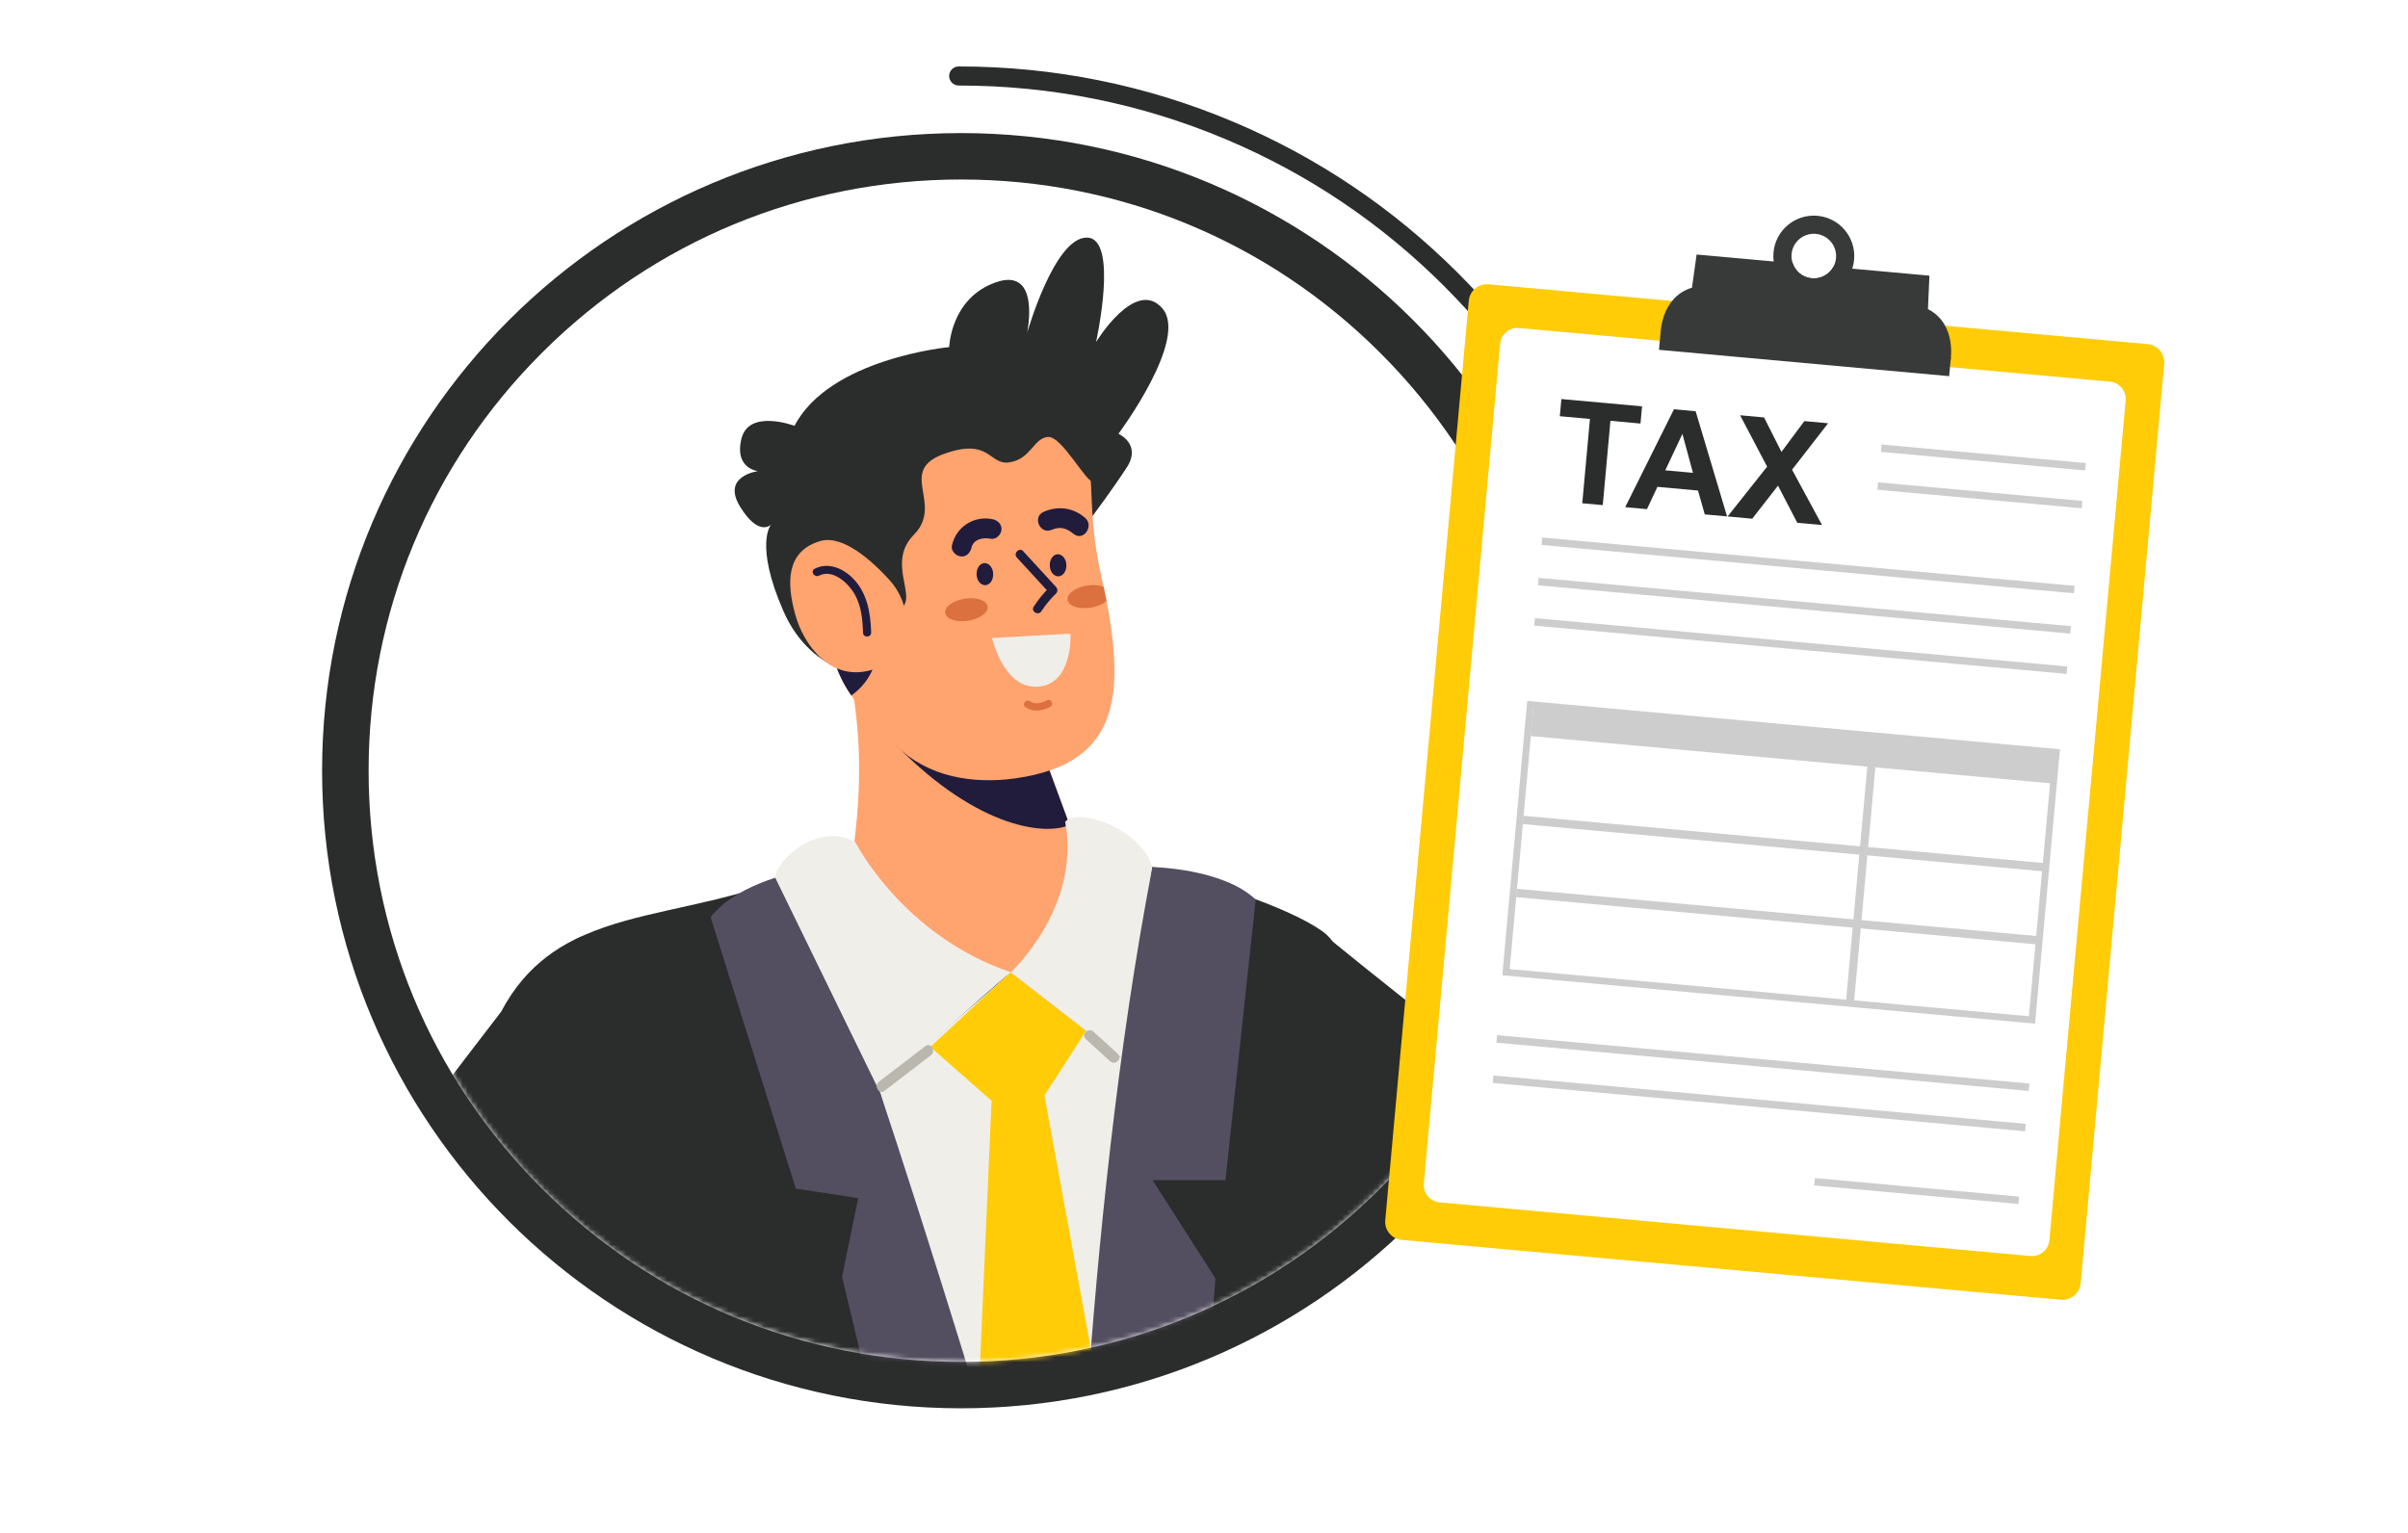 <?xml version="1.0" encoding="UTF-8"?>
<svg xmlns="http://www.w3.org/2000/svg" width="471" height="300" viewBox="0 0 471 300" fill="none">
  <rect width="471" height="300" fill="white"></rect>
  <path d="M313.005 99.723C313.256 99.723 313.479 99.667 313.73 99.584C314.679 99.193 315.126 98.079 314.707 97.16C307.758 80.751 297.794 66.014 285.123 53.367C272.452 40.719 257.688 30.774 241.249 23.837C224.224 16.649 206.138 13 187.523 13C186.49 13 185.653 13.836 185.653 14.867C185.653 15.897 186.49 16.733 187.523 16.733C205.636 16.733 223.247 20.271 239.797 27.263C255.79 34.005 270.163 43.672 282.471 55.985C294.808 68.299 304.492 82.618 311.246 98.581C311.553 99.277 312.223 99.723 312.949 99.723H313.005Z" fill="#2B2C2C"></path>
  <path d="M187.98 275.536C118.955 275.536 63 219.684 63 150.787C63 81.89 118.955 26.038 187.98 26.038C257.004 26.038 312.96 81.89 312.96 150.787C312.96 219.684 257.004 275.536 187.98 275.536Z" fill="#2B2C2C"></path>
  <path d="M187.98 266.455C218.932 266.455 248.042 254.42 269.923 232.579C291.804 210.738 303.861 181.682 303.861 150.787C303.861 119.892 291.804 90.836 269.923 68.995C248.042 47.154 218.932 35.12 187.98 35.12C157.028 35.12 127.918 47.154 106.037 68.995C84.156 90.836 72.099 119.892 72.099 150.787C72.099 181.682 84.156 210.738 106.037 232.579C127.918 254.42 157.028 266.455 187.98 266.455Z" fill="white"></path>
  <mask id="mask0_11_22307" style="mask-type:luminance" maskUnits="userSpaceOnUse" x="72" y="35" width="232" height="232">
    <path d="M187.98 266.455C218.932 266.455 248.042 254.42 269.923 232.579C291.804 210.738 303.861 181.682 303.861 150.787C303.861 119.892 291.804 90.836 269.923 68.995C248.042 47.154 218.932 35.12 187.98 35.12C157.028 35.12 127.918 47.154 106.037 68.995C84.156 90.836 72.099 119.892 72.099 150.787C72.099 181.682 84.156 210.738 106.037 232.579C127.918 254.42 157.028 266.455 187.98 266.455Z" fill="white"></path>
  </mask>
  <g mask="url(#mask0_11_22307)">
    <path d="M288.343 275.536C271.43 264.114 258.424 253.695 258.424 253.695L260.629 184.188C260.629 184.188 301.042 217.173 322.7 231.297V275.564H288.343V275.536Z" fill="#2B2C2C"></path>
    <path d="M102.548 275.536C100.539 264.421 97.915 254.977 95.822 246.313C92.361 231.994 90.324 219.792 94.901 205.501C98.641 193.828 104.753 187.671 112.317 183.855C112.987 183.52 113.684 183.186 114.382 182.908C124.122 178.645 136.04 177.587 148.376 173.659C154.042 171.848 159.819 169.452 165.513 165.83C194.455 147.444 210.14 165.83 210.14 165.83C210.14 165.83 214.745 166.833 221.193 168.505C223.788 169.173 226.691 169.953 229.733 170.817C230.347 170.984 230.961 171.179 231.603 171.346C241.929 174.383 253.233 178.311 258.787 182.295C266.462 187.838 268.472 213.747 269.03 241.271C269.03 241.939 269.03 242.636 269.058 243.332C269.114 245.7 269.142 248.068 269.142 250.436C269.169 254.002 269.197 257.568 269.197 261.078C269.197 261.858 269.197 262.638 269.197 263.39C269.197 267.541 269.197 271.58 269.197 275.508H102.465L102.548 275.536Z" fill="#2B2C2C"></path>
    <path d="M40.393 275.536C65.875 239.488 97.999 197.979 97.999 197.979L114.857 273.781L113.014 275.536H40.393Z" fill="#2B2C2C"></path>
    <path d="M165.596 174.355C165.596 174.355 206.959 211.267 214.02 174.439L207.6 156.972L203.358 145.438L200.4 137.36L166.601 134.072C169.308 149.255 167.745 162.348 165.624 174.355H165.596Z" fill="#FFA36F"></path>
    <path d="M175.337 145.828C191.552 162.432 204.977 163.462 209.191 161.373L203.33 145.438L175.337 145.828Z" fill="#211B3C"></path>
    <path d="M213.685 100.977C213.685 100.977 217.397 96.046 220.383 91.477C223.369 86.908 218.764 84.874 218.764 84.874C218.764 84.874 232.608 66.321 227.333 60.304C222.058 54.286 214.382 66.934 214.382 66.934C214.382 66.934 218.932 46.514 212.568 46.486C206.205 46.458 200.902 65.151 200.902 65.151C200.902 65.151 203.665 52.141 194.79 55.233C185.915 58.326 185.663 67.909 185.663 67.909C185.663 67.909 162.247 70.11 155.409 83.314C155.409 83.314 146.478 79.944 145.027 85.822C143.575 91.728 148.264 92.173 148.264 92.173C148.264 92.173 141.064 93.093 144.748 99.11C148.432 105.128 150.804 102.648 150.804 102.648C150.804 102.648 147.511 106.465 153.232 119.558C158.954 132.651 171.234 132.568 171.234 132.568L213.657 101.004L213.685 100.977Z" fill="#2B2C2C"></path>
    <path d="M162.275 125.213C162.498 126.551 162.749 127.776 163.084 128.918C163.866 131.565 164.954 133.822 166.517 136.078C168.583 139.031 171.429 142.012 175.337 145.912C181.477 152.041 190.324 153.434 198.558 152.292C220.383 149.255 220.244 134.128 215.248 111.953C212.15 98.191 214.969 89.917 210.726 84.986C210.447 84.763 210.196 84.568 209.917 84.345C203.386 79.442 195.125 77.409 187.031 78.384C185.468 78.579 183.989 78.802 182.565 79.08C182.23 79.136 181.923 79.192 181.616 79.275C181.477 79.275 181.337 79.331 181.226 79.359C180.863 79.442 180.5 79.498 180.165 79.582C179.914 79.637 179.663 79.693 179.412 79.749C178.853 79.888 178.295 80.027 177.765 80.194C160.656 85.042 157.837 96.269 158.703 106.827C159.289 114.014 161.605 120.867 162.303 125.213H162.275Z" fill="#FFA36F"></path>
    <path d="M215.527 88.273C215.527 88.273 215.527 93.984 214.02 94.346C212.512 94.708 207.684 85.125 204.893 85.487C202.102 85.849 201.656 89.749 197.525 90.446C193.394 91.142 193.757 85.487 184.575 88.83C175.393 92.173 184.714 98.58 178.742 104.626C172.769 110.699 180.974 118.248 174.806 119.585C168.638 120.923 158.033 119.975 156.581 108.108C155.13 96.268 164.312 74.539 190.548 74.678C212.038 74.817 215.527 88.245 215.527 88.245V88.273Z" fill="#2B2C2C"></path>
    <path d="M200.121 107.83C202.27 110.17 204.419 112.51 206.568 114.85C206.875 115.185 206.931 115.742 206.568 116.104C205.479 117.163 204.53 118.305 203.693 119.586C203.079 120.533 201.572 119.642 202.186 118.695C203.107 117.274 204.14 116.02 205.34 114.85V116.104C203.191 113.764 201.042 111.424 198.893 109.084C198.139 108.248 199.367 107.022 200.149 107.83H200.121Z" fill="#211B3C"></path>
    <path d="M194.26 112.259C194.315 113.457 193.618 114.46 192.724 114.488C191.831 114.515 191.05 113.596 191.022 112.398C190.966 111.2 191.664 110.197 192.557 110.17C193.45 110.142 194.232 111.061 194.26 112.259Z" fill="#211B3C"></path>
    <path d="M208.577 110.532C208.633 111.73 207.935 112.733 207.042 112.761C206.149 112.788 205.368 111.869 205.34 110.671C205.284 109.473 205.982 108.47 206.875 108.443C207.768 108.415 208.549 109.334 208.577 110.532Z" fill="#211B3C"></path>
    <path d="M184.882 119.948C185.077 121.146 187.087 121.814 189.375 121.452C191.664 121.09 193.367 119.836 193.171 118.638C192.976 117.44 190.966 116.772 188.678 117.134C186.389 117.496 184.687 118.75 184.882 119.948Z" fill="#DB713E"></path>
    <path d="M216.42 117.552C215.75 118.193 214.606 118.694 213.294 118.889C211.005 119.251 208.996 118.583 208.801 117.385C208.605 116.187 210.308 114.933 212.596 114.571C213.852 114.376 215.024 114.487 215.862 114.822L216.42 117.524V117.552Z" fill="#DB713E"></path>
    <path d="M193.729 105.406C192.306 105.1 190.38 105.49 190.017 107.161C189.794 108.164 188.985 109 187.896 108.861C186.947 108.749 185.97 107.774 186.194 106.744C186.975 103.122 190.464 100.81 194.176 101.59C195.181 101.813 196.018 102.621 195.878 103.707C195.767 104.654 194.79 105.629 193.757 105.406H193.729Z" fill="#211B3C"></path>
    <path d="M209.945 104.43C208.633 103.316 207.349 102.954 205.73 103.65C203.442 104.653 201.851 101.143 204.14 100.14C206.931 98.915 209.917 99.305 212.233 101.31C214.103 102.926 211.843 106.046 209.973 104.43H209.945Z" fill="#211B3C"></path>
    <path d="M171.039 130.088C167.969 130.618 165.317 130.116 163.084 128.918C163.866 131.565 164.954 133.822 166.517 136.078C168.499 134.657 170.09 132.735 171.039 130.088Z" fill="#211B3C"></path>
    <path d="M209.387 123.987C209.387 123.987 204.196 124.238 194.036 124.823C194.036 124.823 196.409 135.493 203.693 134.267C209.889 133.236 209.387 123.987 209.387 123.987Z" fill="#F0EEE9"></path>
    <path d="M205.424 138.307C203.861 139.114 202.13 139.393 200.595 138.362C199.814 137.833 200.679 136.663 201.432 137.192C202.521 137.917 203.749 137.554 204.81 136.997C205.647 136.579 206.233 137.889 205.396 138.307H205.424Z" fill="#DB713E"></path>
    <path d="M177.095 123.598C177.709 119.92 176.453 116.187 173.941 113.429C170.676 109.863 164.871 104.487 160.349 105.88C153.707 107.913 153.874 114.098 155.521 120.143C157.168 126.188 162.526 133.627 170.788 130.98C174.918 129.643 176.593 126.606 177.095 123.598Z" fill="#FFA36F"></path>
    <path d="M168.806 123.82C168.722 121.201 168.471 118.471 167.103 116.131C165.875 114.069 162.889 111.256 160.21 112.621C159.317 113.094 158.424 111.757 159.345 111.284C161.94 109.946 164.815 111.144 166.769 113.094C169.615 115.908 170.285 119.92 170.397 123.736C170.425 124.767 168.834 124.823 168.806 123.792V123.82Z" fill="#211B3C"></path>
    <path d="M189.571 275.536L172.127 213.746C179.775 205.138 191.385 196.084 197.693 190.206L219.546 207.144L215.806 275.536H189.571Z" fill="#F0EEE9"></path>
    <path d="M191.804 275.536L191.385 273.865L193.953 215.334L204.279 214.304L214.159 268.265C214.103 270.633 214.048 273.057 213.992 275.508H191.831L191.804 275.536Z" fill="#FFCC07"></path>
    <path d="M212.457 201.656L200.121 220.794L181.979 204.832L197.665 190.206L212.457 201.656Z" fill="#FFCC07"></path>
    <path d="M170.871 275.536L164.703 249.795L167.857 234.417L155.661 232.551L138.998 179.453C144.413 172.405 157.196 170.315 157.196 170.315C169.587 204.609 182.035 243.778 191.72 275.508H170.899L170.871 275.536Z" fill="#544E61"></path>
    <path d="M208.326 160.816C210.559 157.975 222.951 161.791 225.435 169.647L219.546 207.172L197.693 190.234C197.693 190.234 211.424 177.67 208.354 160.816H208.326Z" fill="#F0EEE9"></path>
    <path d="M167.299 164.744C167.299 164.744 176.453 183.019 197.692 190.207C197.692 190.207 181.114 204.386 172.127 213.747L151.641 171.737C151.474 168.756 159.679 160.593 167.327 164.744H167.299Z" fill="#F0EEE9"></path>
    <path d="M182.063 206.476C179.049 208.788 176.007 211.128 172.992 213.44C171.932 214.248 170.871 212.437 171.932 211.629C174.946 209.317 177.988 206.977 181.003 204.665C182.063 203.857 183.124 205.668 182.063 206.476Z" fill="#B9B7AE"></path>
    <path d="M213.88 201.851C215.471 203.3 217.034 204.721 218.625 206.169C219.63 207.089 218.15 208.537 217.146 207.646C215.555 206.197 213.992 204.777 212.401 203.328C211.396 202.409 212.875 200.96 213.88 201.851Z" fill="#B9B7AE"></path>
    <path d="M225.435 230.88L237.743 250.13L235.733 275.565H212.513C214.689 244.14 218.569 205.139 225.407 169.647C225.407 169.647 239.166 169.87 245.613 175.999L239.697 230.908H225.407L225.435 230.88Z" fill="#544E61"></path>
  </g>
  <path d="M420.082 67.33L291.159 55.623C289.199 55.445 287.466 56.89 287.288 58.85L270.955 238.717C270.777 240.677 272.222 242.411 274.182 242.589L403.105 254.296C405.065 254.474 406.799 253.029 406.977 251.068L423.309 71.202C423.487 69.242 422.043 67.508 420.082 67.33Z" fill="#FFCC07"></path>
  <path d="M412.683 74.668L297.119 64.174C295.243 64.004 293.585 65.386 293.414 67.262L278.497 231.542C278.326 233.418 279.709 235.077 281.584 235.247L397.149 245.741C399.025 245.911 400.683 244.529 400.854 242.653L415.771 78.373C415.942 76.497 414.559 74.838 412.683 74.668Z" fill="white"></path>
  <path d="M405.793 114.622L301.665 105.167L301.533 106.625L405.66 116.081L405.793 114.622Z" fill="#CDCDCD"></path>
  <path d="M405.076 122.512L300.949 113.056L300.816 114.515L404.944 123.97L405.076 122.512Z" fill="#CDCDCD"></path>
  <path d="M396.951 211.993L292.823 202.538L292.691 203.997L396.818 213.452L396.951 211.993Z" fill="#CDCDCD"></path>
  <path d="M396.235 219.879L292.107 210.424L291.975 211.883L396.102 221.338L396.235 219.879Z" fill="#CDCDCD"></path>
  <path d="M404.36 130.398L300.233 120.942L300.1 122.401L404.228 131.857L404.36 130.398Z" fill="#CDCDCD"></path>
  <path d="M381.592 69.876L324.836 64.723L324.498 68.442L381.255 73.595L381.592 69.876Z" fill="#383939"></path>
  <path d="M381.483 70.714L324.793 65.567C324.793 65.567 324.68 58.208 330.947 56.284L331.854 49.799L350.654 51.506C351.177 53.095 352.62 54.288 354.384 54.448C356.149 54.609 357.781 53.691 358.594 52.227L377.394 53.934L377.105 60.475C382.922 63.493 381.486 70.715 381.486 70.715L381.483 70.714Z" fill="#383939"></path>
  <path d="M355.491 42.221C351.144 41.827 347.288 45.032 346.893 49.389C346.838 49.993 346.85 50.598 346.935 51.172C347.415 54.747 350.321 57.651 354.059 57.991C357.798 58.33 361.18 56 362.296 52.567C362.483 52.017 362.603 51.428 362.659 50.82C363.054 46.463 359.848 42.617 355.491 42.221ZM354.381 54.451C352.616 54.291 351.173 53.095 350.651 51.509C350.453 50.948 350.371 50.341 350.429 49.71C350.647 47.307 352.777 45.54 355.17 45.758C357.563 45.975 359.341 48.096 359.122 50.499C359.065 51.127 358.875 51.71 358.593 52.23C357.78 53.698 356.159 54.613 354.384 54.452L354.381 54.451Z" fill="#383939"></path>
  <path d="M407.974 90.597L368.031 86.97L367.9 88.416L407.843 92.043L407.974 90.597Z" fill="#CDCDCD"></path>
  <path d="M407.302 98.002L367.358 94.374L367.227 95.82L407.171 99.447L407.302 98.002Z" fill="#CDCDCD"></path>
  <path d="M394.942 234.116L354.998 230.489L354.867 231.935L394.811 235.562L394.942 234.116Z" fill="#CDCDCD"></path>
  <path d="M398.058 200.279L293.844 190.815L298.719 137.13L402.93 146.593L398.055 200.278L398.058 200.279ZM295.298 189.607L396.85 198.829L401.483 147.802L299.928 138.58L295.294 189.607L295.298 189.607Z" fill="#CDCDCD"></path>
  <path d="M402.205 147.197L299.968 137.914L299.414 144.019L401.65 153.302L402.205 147.197Z" fill="#CDCDCD"></path>
  <path d="M400.234 168.895L297.998 159.612L297.85 161.237L400.087 170.521L400.234 168.895Z" fill="#CDCDCD"></path>
  <path d="M398.937 183.183L296.701 173.899L296.553 175.524L398.79 184.808L398.937 183.183Z" fill="#CDCDCD"></path>
  <path d="M367.373 144.034L365.797 143.891L361.045 196.227L362.62 196.37L367.373 144.034Z" fill="#CDCDCD"></path>
  <path d="M309.491 98.465L310.989 81.968L305.097 81.433L305.402 78.073L321.181 79.506L320.876 82.866L314.997 82.332L313.499 98.829L309.491 98.465Z" fill="#2B2C2C"></path>
  <path d="M337.81 101.037L333.449 100.641L332.124 95.974L324.188 95.253L322.14 99.614L317.886 99.228L327.422 80.076L331.663 80.461L337.81 101.037ZM331.142 92.51L329.076 84.894L325.725 92.018L331.142 92.51Z" fill="#2B2C2C"></path>
  <path d="M337.919 101.047L345.647 91.3L340.361 81.247L345.047 81.673L348.449 88.412L352.93 82.389L357.576 82.811L350.525 91.894L356.384 102.723L351.548 102.284L347.772 95.019L342.735 101.484L337.926 101.047L337.919 101.047Z" fill="#2B2C2C"></path>
</svg>
